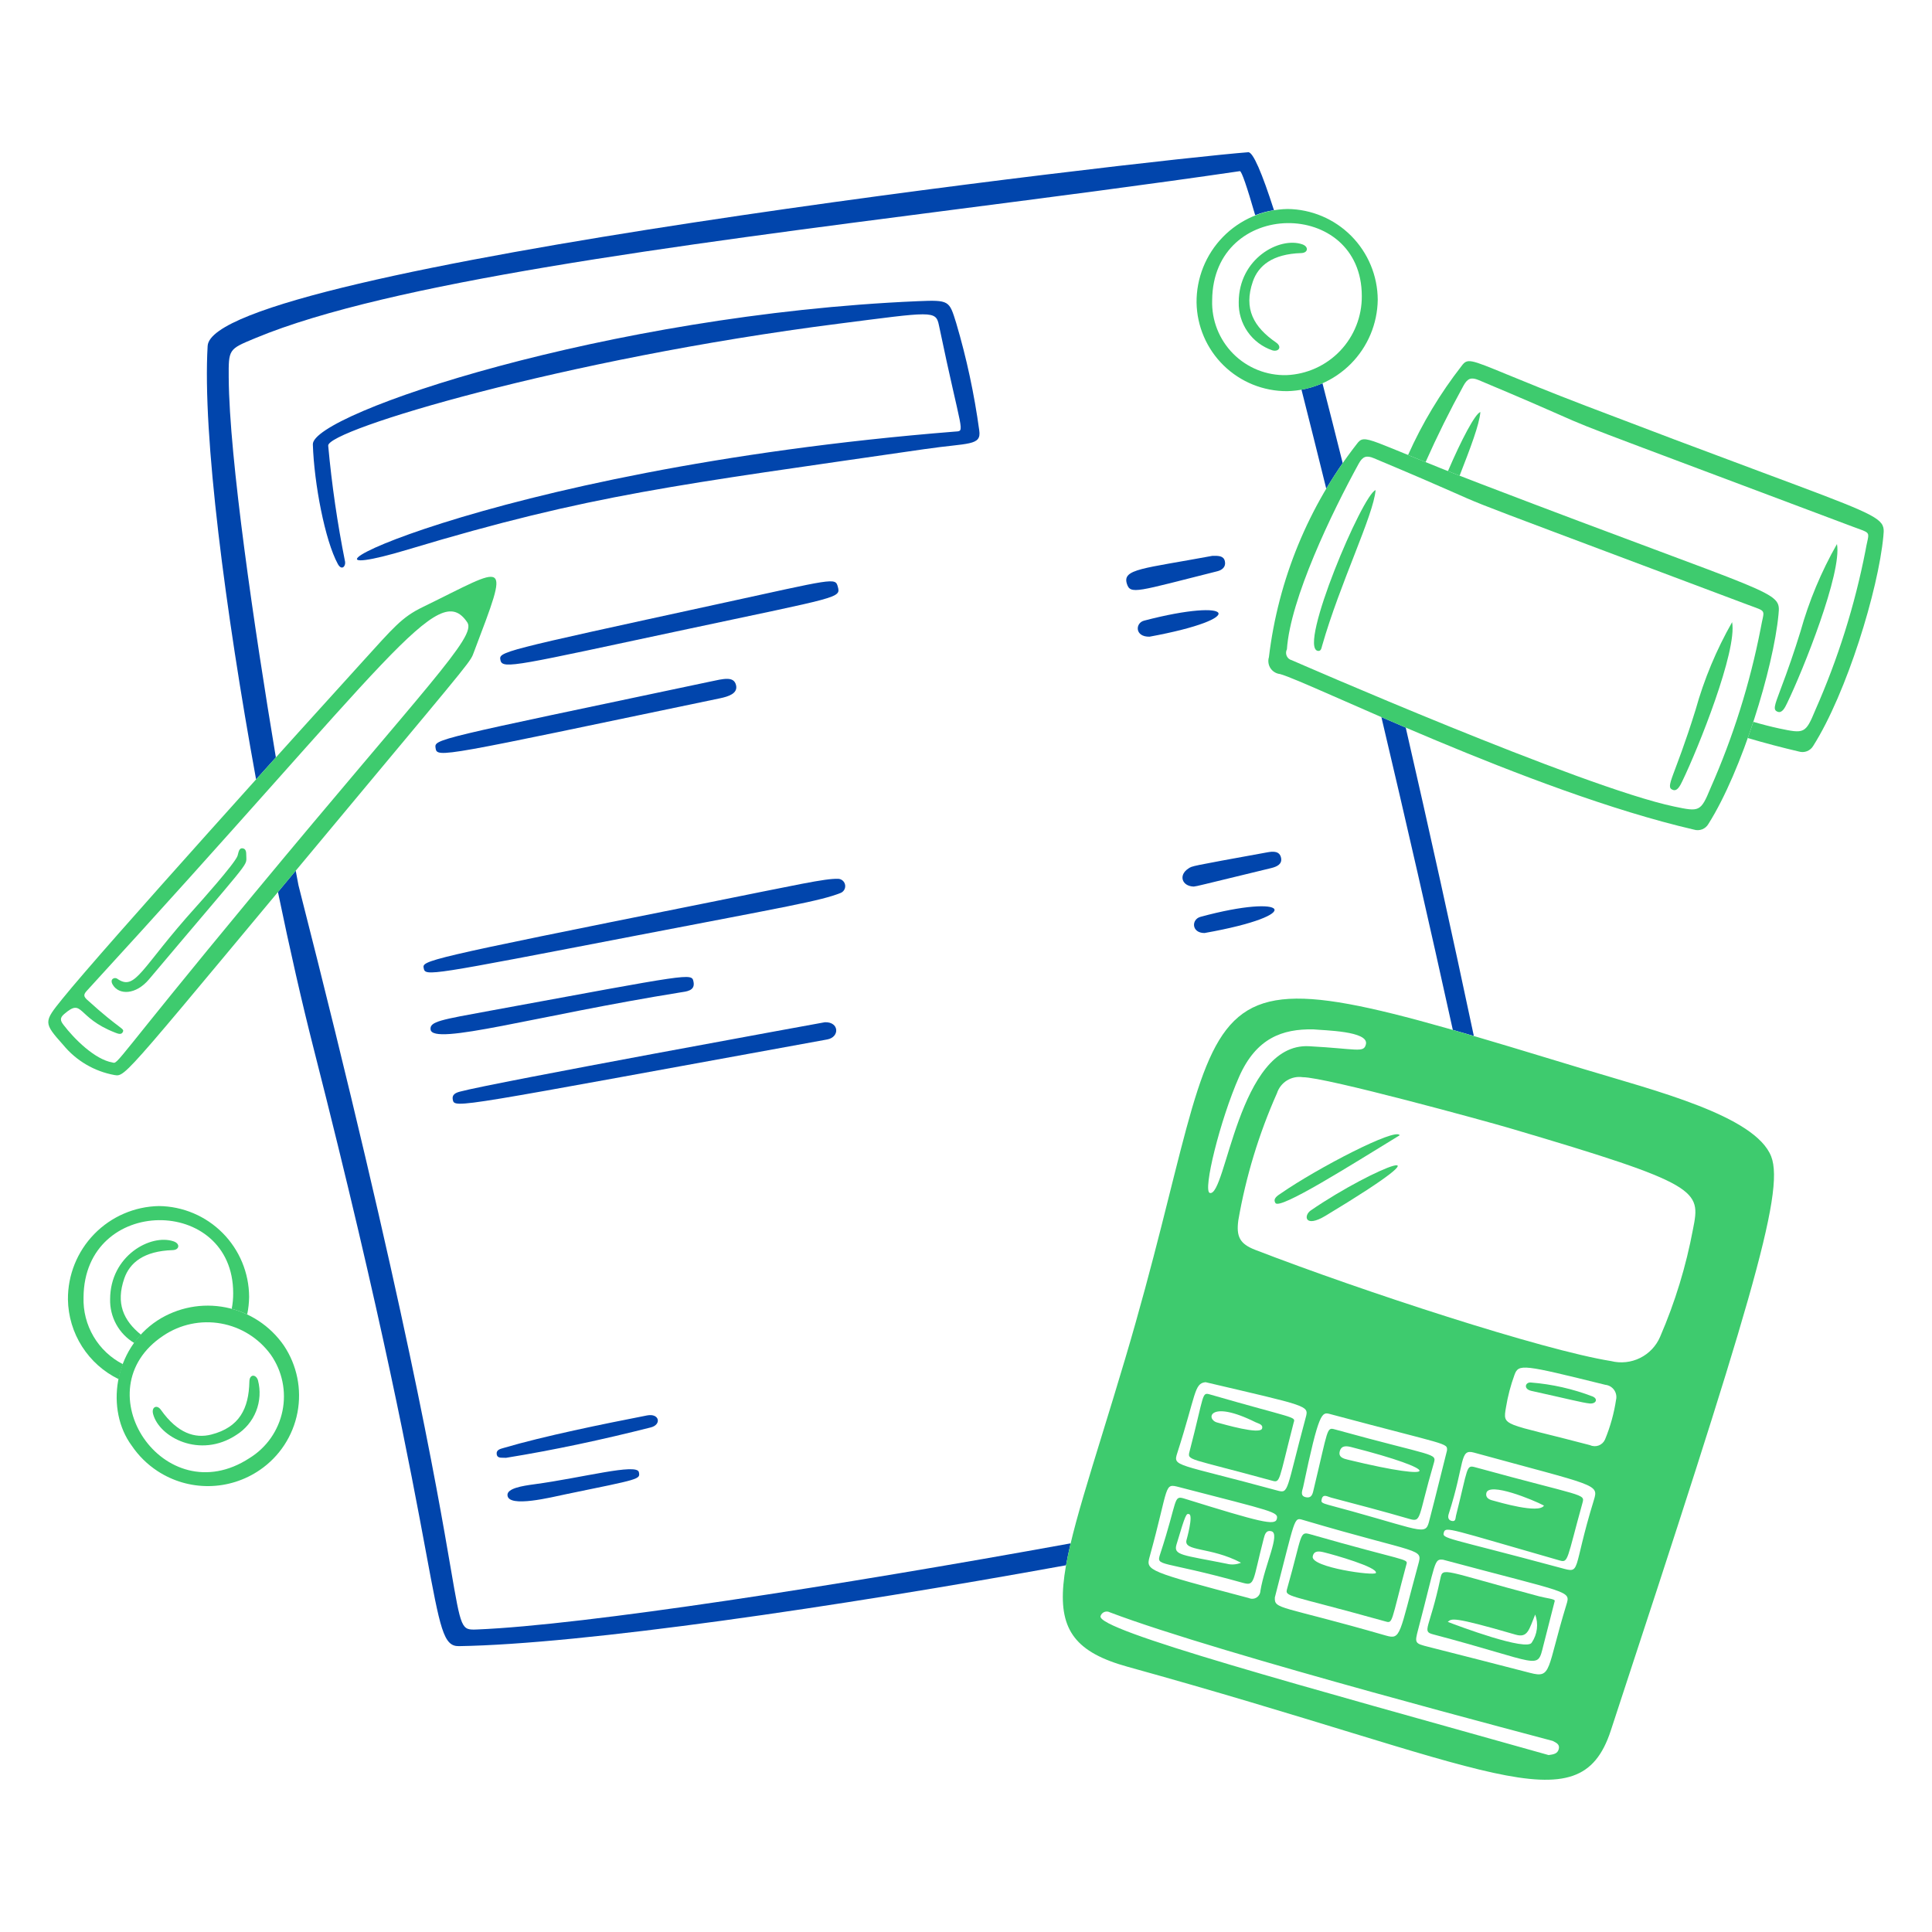 <?xml version="1.0" encoding="UTF-8"?>
<svg xmlns="http://www.w3.org/2000/svg" width="128" height="128" viewBox="0 0 128 128" fill="none">
  <path d="M60.792 19.955C62.914 19.864 62.887 19.917 63.352 21.407C64.04 23.733 64.549 26.108 64.877 28.511C65.035 29.553 64.162 29.332 61.293 29.75C44.776 32.152 39.22 32.737 27.044 36.402C16.307 39.634 31.753 31.111 63.264 28.594C63.983 28.536 63.731 28.863 62.208 21.554C61.999 20.547 61.775 20.651 55.517 21.451C37.358 23.773 21.656 28.491 21.744 29.528C21.98 32.112 22.354 34.681 22.864 37.225C22.906 37.526 22.632 37.825 22.381 37.364C21.532 35.81 20.81 32.037 20.727 29.441C20.662 27.408 40.249 20.835 60.792 19.955Z" fill="#0145AC"></path>
  <path d="M55.529 58.223C55.64 58.227 55.746 58.269 55.83 58.342C55.914 58.415 55.97 58.514 55.99 58.624C56.01 58.733 55.991 58.846 55.938 58.943C55.884 59.04 55.799 59.117 55.697 59.159C54.369 59.688 52.168 60.055 42.221 61.971C28.328 64.646 28.182 64.698 28.072 64.147C27.972 63.641 27.957 63.596 46.514 59.881C52.97 58.586 54.632 58.202 55.529 58.223Z" fill="#0145AC"></path>
  <path d="M29.998 72.857C29.926 72.519 30.19 72.399 30.466 72.325C32.661 71.729 54.637 67.727 54.65 67.726C55.605 67.691 55.645 68.715 54.804 68.867C30.08 73.365 30.129 73.467 29.997 72.857H29.998Z" fill="#0145AC"></path>
  <path d="M33.158 43.744C33.038 43.174 33.015 43.189 47.642 40.004C55.284 38.34 55.336 38.245 55.507 38.871C55.715 39.627 55.603 39.535 45.619 41.663C34.255 44.084 33.29 44.371 33.158 43.744Z" fill="#0145AC"></path>
  <path d="M28.858 49.562C28.769 48.955 28.73 49.023 47.009 45.166C47.95 44.967 48.621 44.782 48.766 45.397C48.894 45.951 48.254 46.148 47.702 46.264C29.157 50.134 28.957 50.243 28.858 49.562Z" fill="#0145AC"></path>
  <path d="M28.527 68.211C28.454 67.673 29.215 67.562 32.522 66.954C45.868 64.502 45.822 64.448 45.946 65.04C46.074 65.653 45.466 65.688 45.071 65.751C35.52 67.288 28.676 69.302 28.527 68.211Z" fill="#0145AC"></path>
  <path d="M33.526 96.584C33.247 96.56 32.95 96.648 32.907 96.339C32.869 96.052 33.151 95.994 33.365 95.931C36.015 95.147 39.99 94.337 42.869 93.776C43.695 93.615 43.843 94.387 43.117 94.57C39.928 95.377 36.713 96.07 33.526 96.584Z" fill="#0145AC"></path>
  <path d="M33.621 99.051C33.607 98.603 34.605 98.444 35.398 98.337C38.582 97.91 42.205 96.922 42.327 97.534C42.422 98.013 42.422 97.981 37.507 98.993C36.584 99.182 33.648 99.933 33.621 99.051Z" fill="#0145AC"></path>
  <path d="M79.091 58.737C78.297 58.715 78.067 57.976 78.73 57.545C79.002 57.368 78.754 57.417 83.968 56.468C84.347 56.399 84.783 56.371 84.875 56.841C84.956 57.259 84.588 57.423 84.223 57.512C79.096 58.752 79.454 58.681 79.091 58.737Z" fill="#0145AC"></path>
  <path d="M80.314 36.828C80.755 36.815 81.071 36.828 81.151 37.183C81.235 37.556 80.967 37.768 80.658 37.845C75.311 39.186 74.889 39.416 74.657 38.67C74.353 37.691 75.721 37.68 80.314 36.828Z" fill="#0145AC"></path>
  <path d="M76.16 42.182C75.174 42.203 75.206 41.274 75.793 41.121C81.787 39.552 82.81 40.96 76.16 42.182Z" fill="#0145AC"></path>
  <path d="M79.802 61.815C78.933 61.815 78.919 60.912 79.533 60.744C85.368 59.154 86.652 60.602 79.802 61.815Z" fill="#0145AC"></path>
  <path fill-rule="evenodd" clip-rule="evenodd" d="M82.698 10.086C76.385 10.566 14.065 17.735 13.757 22.917C13.407 28.814 14.929 40.453 16.966 51.638C17.403 51.153 17.84 50.667 18.277 50.182C16.827 41.504 15.191 30.325 15.154 25.059L15.153 25.029C15.147 24.077 15.144 23.605 15.361 23.28C15.574 22.96 16.001 22.783 16.847 22.431L16.957 22.386C25.784 18.718 44.552 16.296 63.208 13.888C69.673 13.053 76.124 12.221 82.144 11.339C82.257 11.322 82.616 12.375 83.16 14.258C83.562 14.102 83.978 13.99 84.403 13.922C83.612 11.462 83.017 10.061 82.698 10.086ZM19.592 57.683L18.415 59.097C19.201 62.897 20.012 66.461 20.79 69.509C25.359 87.43 27.212 97.396 28.223 102.841C29.171 107.944 29.382 109.076 30.4 109.061C38.582 108.931 55.337 106.48 70.629 103.703C70.71 103.249 70.812 102.766 70.934 102.251C55.578 105.041 38.733 107.667 31.61 107.957C30.564 107.999 30.56 107.973 29.862 103.905C28.954 98.605 26.868 86.448 19.775 58.654L19.592 57.683ZM87.868 32.375C87.296 30.06 86.746 27.86 86.227 25.817C86.706 25.731 87.172 25.589 87.617 25.393C88.049 27.066 88.497 28.836 88.957 30.683C88.574 31.234 88.211 31.799 87.868 32.375ZM93.134 48.205C92.577 47.967 92.038 47.735 91.521 47.51C93.152 54.406 94.729 61.313 96.253 68.233C96.704 68.362 97.168 68.497 97.646 68.637C96.2 61.814 94.696 55.003 93.134 48.205Z" fill="#0145AC"></path>
  <path d="M104.95 70.835C109.606 72.248 116.283 73.907 117.345 76.616C118.283 79.01 115.853 86.859 106.717 114.662C104.602 121.098 98.738 117.079 74.708 110.428C67.903 108.545 70.219 104.595 74.548 90.012C82.331 63.808 76.644 62.24 104.95 70.835ZM86.309 71.367C85.945 71.314 85.575 71.391 85.262 71.584C84.95 71.778 84.717 72.077 84.603 72.426C83.406 75.115 82.546 77.942 82.043 80.842C81.896 81.923 82.134 82.409 83.16 82.805C90.249 85.544 102.205 89.449 106.734 90.174C107.38 90.337 108.064 90.264 108.661 89.968C109.258 89.672 109.73 89.172 109.99 88.558C110.979 86.271 111.709 83.881 112.166 81.432C112.678 78.853 112.688 78.478 99.953 74.724C98.56 74.313 87.832 71.364 86.309 71.367ZM102.6 116.278C102.92 116.233 103.194 116.198 103.274 115.873C103.355 115.548 103.075 115.453 102.871 115.34C102.817 115.309 80.78 109.58 73.531 106.82C73.475 106.79 73.413 106.773 73.35 106.769C73.286 106.766 73.223 106.776 73.164 106.799C73.105 106.823 73.052 106.859 73.009 106.905C72.966 106.952 72.933 107.007 72.914 107.068C72.618 107.999 86.226 111.674 102.6 116.278ZM107.075 92.712C107.096 92.602 107.093 92.487 107.068 92.377C107.043 92.267 106.996 92.164 106.929 92.073C106.861 91.982 106.776 91.906 106.678 91.85C106.58 91.794 106.471 91.76 106.359 91.748C100.871 90.393 100.614 90.34 100.338 91.09C100.084 91.784 99.896 92.501 99.777 93.23C99.551 94.559 99.558 94.218 105.345 95.745C105.434 95.787 105.531 95.81 105.63 95.813C105.729 95.817 105.827 95.801 105.92 95.766C106.012 95.731 106.097 95.678 106.168 95.61C106.24 95.542 106.297 95.46 106.337 95.37C106.69 94.517 106.937 93.625 107.072 92.712H107.075ZM84.463 105.832C84.418 106.648 84.832 106.344 91.82 108.36C92.822 108.649 92.692 108.311 93.956 103.671C94.269 102.527 94.207 103.031 86.324 100.7C85.707 100.517 85.838 100.529 84.463 105.831V105.832ZM95.61 103.336C94.995 103.267 95.145 103.451 93.956 107.96C93.718 108.866 93.731 108.879 94.632 109.107C96.884 109.677 99.133 110.253 101.381 110.835C102.826 111.214 102.462 110.614 103.777 106.317C104.07 105.363 104.036 105.595 95.61 103.336ZM95.866 96.108C95.906 95.578 95.967 95.788 88.122 93.685C87.577 93.539 87.395 93.481 86.337 98.52C86.29 98.741 86.106 99.103 86.505 99.192C86.943 99.29 86.976 98.913 87.049 98.612C88.005 94.639 87.885 94.549 88.436 94.701C95.122 96.548 95.196 96.246 94.986 96.963C93.917 100.616 94.202 100.872 93.355 100.626C91.638 100.127 89.907 99.672 88.179 99.218C87.967 99.162 87.653 98.945 87.567 99.32C87.494 99.64 87.548 99.562 89.563 100.124C94.485 101.496 94.451 101.738 94.717 100.656C94.72 100.653 95.228 98.688 95.865 96.108L95.866 96.108ZM95.663 101.516C95.518 101.964 95.763 101.817 103.407 103.878C104.801 104.254 104.128 104.166 105.599 99.381C105.93 98.304 105.77 98.464 97.645 96.236C96.685 95.973 97.069 96.917 95.981 100.305C95.923 100.483 95.924 100.698 96.164 100.761C96.464 100.839 96.42 100.579 96.464 100.417C97.273 97.205 97.129 97.043 97.734 97.209C104.925 99.186 105.018 98.943 104.843 99.573C103.795 103.354 103.914 103.551 103.331 103.384C96.049 101.298 95.79 101.12 95.662 101.515L95.663 101.516ZM86.994 68.198C84.973 68.165 83.231 68.765 82.095 71.338C80.827 74.21 79.679 78.897 80.15 79.035C81.238 79.356 82.024 69.063 86.73 69.315C89.93 69.487 90.351 69.777 90.495 69.187C90.708 68.302 87.724 68.271 86.993 68.197L86.994 68.198ZM84.59 100.646C84.722 100.168 84.381 100.148 78.142 98.531C77.076 98.254 77.494 98.343 76.158 103.17C75.914 104.049 76.064 104.112 82.737 105.875C82.859 105.931 82.999 105.939 83.127 105.898C83.256 105.857 83.364 105.769 83.432 105.652C83.476 105.574 83.501 105.487 83.505 105.398C83.8 103.644 84.845 101.606 84.234 101.45C83.872 101.356 83.794 101.67 83.726 101.93C82.989 104.766 83.156 105.093 82.358 104.871C76.854 103.335 76.58 103.827 76.866 102.956C78.056 99.332 77.709 99.052 78.48 99.29C83.542 100.864 84.468 101.085 84.589 100.647L84.59 100.646ZM79.872 91.574C79.109 91.647 79.254 92.362 77.999 96.263C77.7 97.195 77.871 96.91 84.616 98.749C85.406 98.964 85.181 98.835 86.514 93.891C86.72 93.114 86.662 93.169 79.872 91.574ZM89.545 95.878C89.218 95.795 88.887 95.75 88.77 96.128C88.637 96.555 89.034 96.644 89.316 96.712C95.647 98.245 95.526 97.399 89.542 95.878H89.545ZM82.221 103.535C80.193 102.464 78.39 102.808 78.612 102.022C78.622 101.987 79.064 100.411 78.789 100.319C78.597 100.255 78.559 100.27 77.945 102.331C77.729 103.054 78.348 103.013 81.273 103.601C81.587 103.684 81.919 103.661 82.219 103.535H82.221ZM102.295 99.75C101.574 99.366 98.647 98.166 98.474 98.918C98.41 99.202 98.627 99.338 98.846 99.397C99.362 99.538 101.956 100.305 102.292 99.75H102.295Z" fill="#3ECB6E"></path>
  <path d="M92.731 75.216C89.51 77.183 84.795 80.172 84.502 79.705C84.306 79.396 84.662 79.204 84.891 79.046C87.258 77.407 92.504 74.674 92.731 75.216Z" fill="#3ECB6E"></path>
  <path d="M87.822 80.547C86.441 81.379 86.35 80.533 86.844 80.193C91.08 77.287 96.856 75.103 87.822 80.547Z" fill="#3ECB6E"></path>
  <path d="M105.309 92.983C104.831 92.934 103.848 92.676 101.464 92.151C100.896 92.026 101.062 91.551 101.434 91.596C102.834 91.706 104.21 92.019 105.52 92.522C105.903 92.693 105.733 93.027 105.309 92.983Z" fill="#3ECB6E"></path>
  <path d="M93.178 103.647C92.136 107.532 92.293 107.565 91.784 107.423C85.17 105.576 85.115 105.827 85.283 105.231C86.294 101.665 86.079 101.443 86.801 101.647C93.105 103.455 93.315 103.25 93.178 103.647ZM91.157 104.213C91.295 103.835 88.392 103.009 87.724 102.847C87.427 102.775 87.046 102.7 86.971 103.123C86.842 103.843 91.08 104.426 91.157 104.213Z" fill="#3ECB6E"></path>
  <path d="M103.007 106.061L102.249 109.032C101.83 110.699 102.131 110.176 94.947 108.28C94.172 108.076 94.721 107.914 95.425 104.596C95.597 103.786 95.539 104.05 101.969 105.76C102.447 105.887 103.023 105.933 103.007 106.061ZM101.711 106.966C101.302 107.957 101.224 108.536 100.414 108.3C96.13 107.055 96.184 107.245 95.919 107.453C96.559 107.705 101.193 109.443 101.487 108.818C101.668 108.549 101.783 108.241 101.822 107.919C101.861 107.597 101.823 107.27 101.711 106.966Z" fill="#3ECB6E"></path>
  <path d="M85.713 94.236C84.692 98.19 84.84 98.254 84.262 98.095C78.671 96.559 78.649 96.787 78.815 96.147C79.822 92.278 79.599 92.223 80.198 92.396C85.745 93.999 85.853 93.839 85.713 94.236ZM83.615 94.646C83.701 94.365 83.365 94.317 83.181 94.225C80.08 92.686 79.872 94.046 80.647 94.247C81.069 94.357 83.485 95.069 83.615 94.646Z" fill="#3ECB6E"></path>
  <path d="M7.582 71.224C6.253 70.983 5.052 70.278 4.193 69.235C2.872 67.751 2.887 67.718 4.129 66.18C6.876 62.776 20.491 47.713 23.978 43.879C26.1 41.546 26.612 40.897 28.01 40.218C33.674 37.458 33.825 36.796 31.402 43.192C31.156 43.843 31.453 43.465 23.953 52.454C8.11 71.442 8.365 71.346 7.582 71.224ZM7.454 70.392C7.833 70.514 7.523 70.442 16.836 59.203C28.264 45.412 31.592 42.176 30.96 41.235C29.018 38.355 26.041 43.525 5.752 65.642C5.527 65.887 5.532 66.018 5.773 66.237C8.026 68.285 8.269 68.109 8.132 68.384C8.033 68.576 7.802 68.481 7.63 68.414C5.04 67.409 5.53 66.088 4.256 67.18C3.962 67.432 3.985 67.608 4.202 67.892C4.917 68.833 6.288 70.197 7.454 70.393V70.392Z" fill="#3ECB6E"></path>
  <path d="M16.32 56.796C16.331 57.402 16.532 56.978 9.874 64.881C8.994 65.926 7.874 65.931 7.469 65.239C7.243 64.855 7.597 64.727 7.759 64.838C8.994 65.702 9.3 64.161 12.99 60.077C13.126 59.926 15.566 57.212 15.738 56.698C15.805 56.5 15.82 56.152 16.093 56.207C16.374 56.266 16.297 56.608 16.32 56.796Z" fill="#3ECB6E"></path>
  <path fill-rule="evenodd" clip-rule="evenodd" d="M10.531 79.904C12.117 79.922 13.632 80.563 14.75 81.689C15.867 82.814 16.498 84.334 16.505 85.92C16.5 86.312 16.457 86.703 16.377 87.087C16.047 86.932 15.704 86.806 15.352 86.712C15.419 86.372 15.451 86.026 15.449 85.679C15.456 79.175 5.578 79.187 5.535 85.953C5.506 86.862 5.736 87.761 6.198 88.546C6.659 89.33 7.334 89.966 8.144 90.382C8.023 90.704 7.93 91.037 7.866 91.375C6.872 90.893 6.032 90.145 5.438 89.214C4.843 88.283 4.519 87.205 4.501 86.101C4.486 84.482 5.112 82.922 6.241 81.762C7.37 80.601 8.912 79.934 10.531 79.904ZM9.339 88.427C9.18 88.602 9.032 88.785 8.893 88.977C8.393 88.677 7.981 88.25 7.7 87.739C7.42 87.228 7.28 86.651 7.296 86.069C7.304 83.189 9.989 81.73 11.496 82.241C11.954 82.396 11.894 82.81 11.441 82.824C9.526 82.882 8.594 83.661 8.233 84.703C7.667 86.341 8.168 87.475 9.339 88.427Z" fill="#3ECB6E"></path>
  <path d="M85.305 13.846C86.891 13.864 88.406 14.505 89.524 15.631C90.641 16.756 91.272 18.276 91.279 19.862C91.257 21.452 90.619 22.972 89.499 24.101C88.379 25.23 86.865 25.88 85.275 25.915C83.704 25.923 82.192 25.311 81.069 24.212C79.945 23.113 79.301 21.615 79.275 20.044C79.262 18.425 79.887 16.866 81.016 15.705C82.145 14.545 83.686 13.877 85.305 13.846ZM90.223 19.621C90.23 13.117 80.351 13.13 80.309 19.895C80.288 20.549 80.401 21.201 80.641 21.81C80.881 22.419 81.243 22.972 81.704 23.437C82.165 23.901 82.717 24.266 83.324 24.51C83.932 24.753 84.583 24.87 85.237 24.853C86.584 24.797 87.856 24.22 88.787 23.244C89.717 22.268 90.232 20.969 90.223 19.621Z" fill="#3ECB6E"></path>
  <path d="M82.069 20.011C82.077 17.131 84.762 15.672 86.269 16.184C86.727 16.339 86.668 16.753 86.214 16.767C84.299 16.826 83.367 17.605 83.006 18.646C82.374 20.471 83.07 21.672 84.542 22.691C84.964 22.984 84.71 23.326 84.304 23.213C83.638 22.988 83.061 22.556 82.659 21.98C82.257 21.404 82.05 20.713 82.069 20.011Z" fill="#3ECB6E"></path>
  <path fill-rule="evenodd" clip-rule="evenodd" d="M124.776 35.541C124.439 39.086 122.356 45.898 120.133 49.413C120.039 49.575 119.893 49.7 119.719 49.769C119.545 49.837 119.352 49.844 119.173 49.789C118.039 49.524 116.913 49.226 115.796 48.897C115.922 48.541 116.045 48.182 116.163 47.823C116.727 47.99 117.297 48.136 117.872 48.261L117.875 48.262C119.526 48.607 119.619 48.627 120.272 47.039C121.769 43.654 122.883 40.113 123.593 36.48C123.633 36.241 123.675 36.053 123.708 35.902C123.77 35.624 123.803 35.472 123.75 35.364C123.686 35.235 123.499 35.167 123.089 35.018C122.98 34.978 122.856 34.934 122.714 34.88C118.278 33.211 114.99 31.977 112.521 31.05C106.47 28.778 105.326 28.349 104.205 27.867C103.924 27.746 103.644 27.623 103.364 27.498C102.474 27.105 101.117 26.504 97.971 25.184C97.473 24.975 97.226 25.066 96.963 25.546C96.054 27.201 95.215 28.893 94.447 30.618C94.06 30.461 93.674 30.303 93.288 30.145C94.227 28.043 95.417 26.064 96.832 24.248C97.219 23.729 97.371 23.791 99.845 24.809C100.998 25.282 102.655 25.965 105.076 26.892C108.981 28.386 112.893 29.861 116.812 31.318C123.348 33.754 124.597 34.219 124.775 34.947C124.817 35.117 124.799 35.304 124.777 35.534L124.776 35.541ZM96.703 31.515L95.931 31.212C96.812 29.154 97.735 27.4 98.079 27.298C98.012 28.128 97.423 29.666 96.703 31.515ZM118.403 46.581C119.453 44.415 122.049 37.944 121.704 36.044C120.662 37.873 119.848 39.823 119.282 41.851C118.886 43.134 118.449 44.405 117.971 45.66C117.548 46.786 117.454 47.036 117.781 47.158C118.072 47.267 118.262 46.874 118.398 46.591L118.403 46.581Z" fill="#3ECB6E"></path>
  <path d="M117.83 40.716C117.492 44.262 115.409 51.073 113.187 54.588C113.094 54.751 112.948 54.877 112.773 54.945C112.599 55.013 112.406 55.02 112.227 54.964C101.357 52.448 86.637 45.14 84.804 44.657C84.678 44.643 84.555 44.602 84.447 44.535C84.338 44.469 84.245 44.38 84.174 44.273C84.104 44.167 84.058 44.047 84.04 43.92C84.021 43.794 84.031 43.666 84.068 43.544C84.686 38.395 86.697 33.514 89.885 29.424C90.453 28.662 90.514 29.151 98.129 32.067C117.956 39.66 117.985 39.083 117.83 40.716ZM85.261 43.02C85.209 43.123 85.193 43.24 85.215 43.352C85.238 43.465 85.298 43.567 85.386 43.641C85.445 43.689 85.514 43.724 85.588 43.742C85.602 43.748 104.858 52.169 110.926 53.437C112.58 53.782 112.672 53.803 113.326 52.215C114.823 48.83 115.937 45.288 116.646 41.655C116.874 40.311 117.137 40.572 115.768 40.055C90.895 30.696 102.152 35.028 91.025 30.359C90.527 30.15 90.28 30.241 90.017 30.721C88.234 33.965 85.482 39.684 85.261 43.022V43.02Z" fill="#3ECB6E"></path>
  <path d="M114.757 41.22C115.103 43.12 112.507 49.59 111.457 51.757C111.32 52.04 111.129 52.444 110.834 52.333C110.283 52.129 110.93 51.557 112.336 47.027C112.902 44.999 113.715 43.049 114.757 41.22Z" fill="#3ECB6E"></path>
  <path d="M91.136 32.473C91.001 34.137 88.779 38.629 87.592 42.788C87.55 42.935 87.524 43.164 87.304 43.121C85.986 42.866 90.29 32.723 91.136 32.473Z" fill="#3ECB6E"></path>
  <path d="M8.727 95.778C6.993 93.433 7.492 89.404 10.443 87.477C11.78 86.616 13.4 86.309 14.96 86.62C16.52 86.93 17.898 87.834 18.804 89.141C19.679 90.446 20.003 92.044 19.707 93.587C19.411 95.131 18.519 96.495 17.223 97.384C16.226 98.071 15.046 98.445 13.835 98.458C12.625 98.47 11.438 98.122 10.426 97.456C9.754 97.014 9.177 96.444 8.727 95.778ZM10.826 88.488C5.4 92.072 10.866 100.303 16.529 96.603C17.087 96.26 17.568 95.806 17.944 95.27C18.319 94.733 18.581 94.126 18.713 93.484C18.845 92.843 18.845 92.181 18.712 91.54C18.58 90.899 18.318 90.292 17.942 89.755C17.151 88.663 15.967 87.921 14.64 87.685C13.313 87.448 11.945 87.736 10.826 88.488Z" fill="#3ECB6E"></path>
  <path d="M15.654 95.071C13.247 96.657 10.548 95.221 10.143 93.682C10.02 93.215 10.399 93.036 10.659 93.405C11.766 94.969 12.929 95.317 13.997 95.043C15.867 94.563 16.485 93.318 16.522 91.53C16.533 91.018 16.959 91.041 17.089 91.441C17.27 92.12 17.227 92.839 16.969 93.493C16.711 94.146 16.25 94.699 15.654 95.071Z" fill="#3ECB6E"></path>
</svg>
